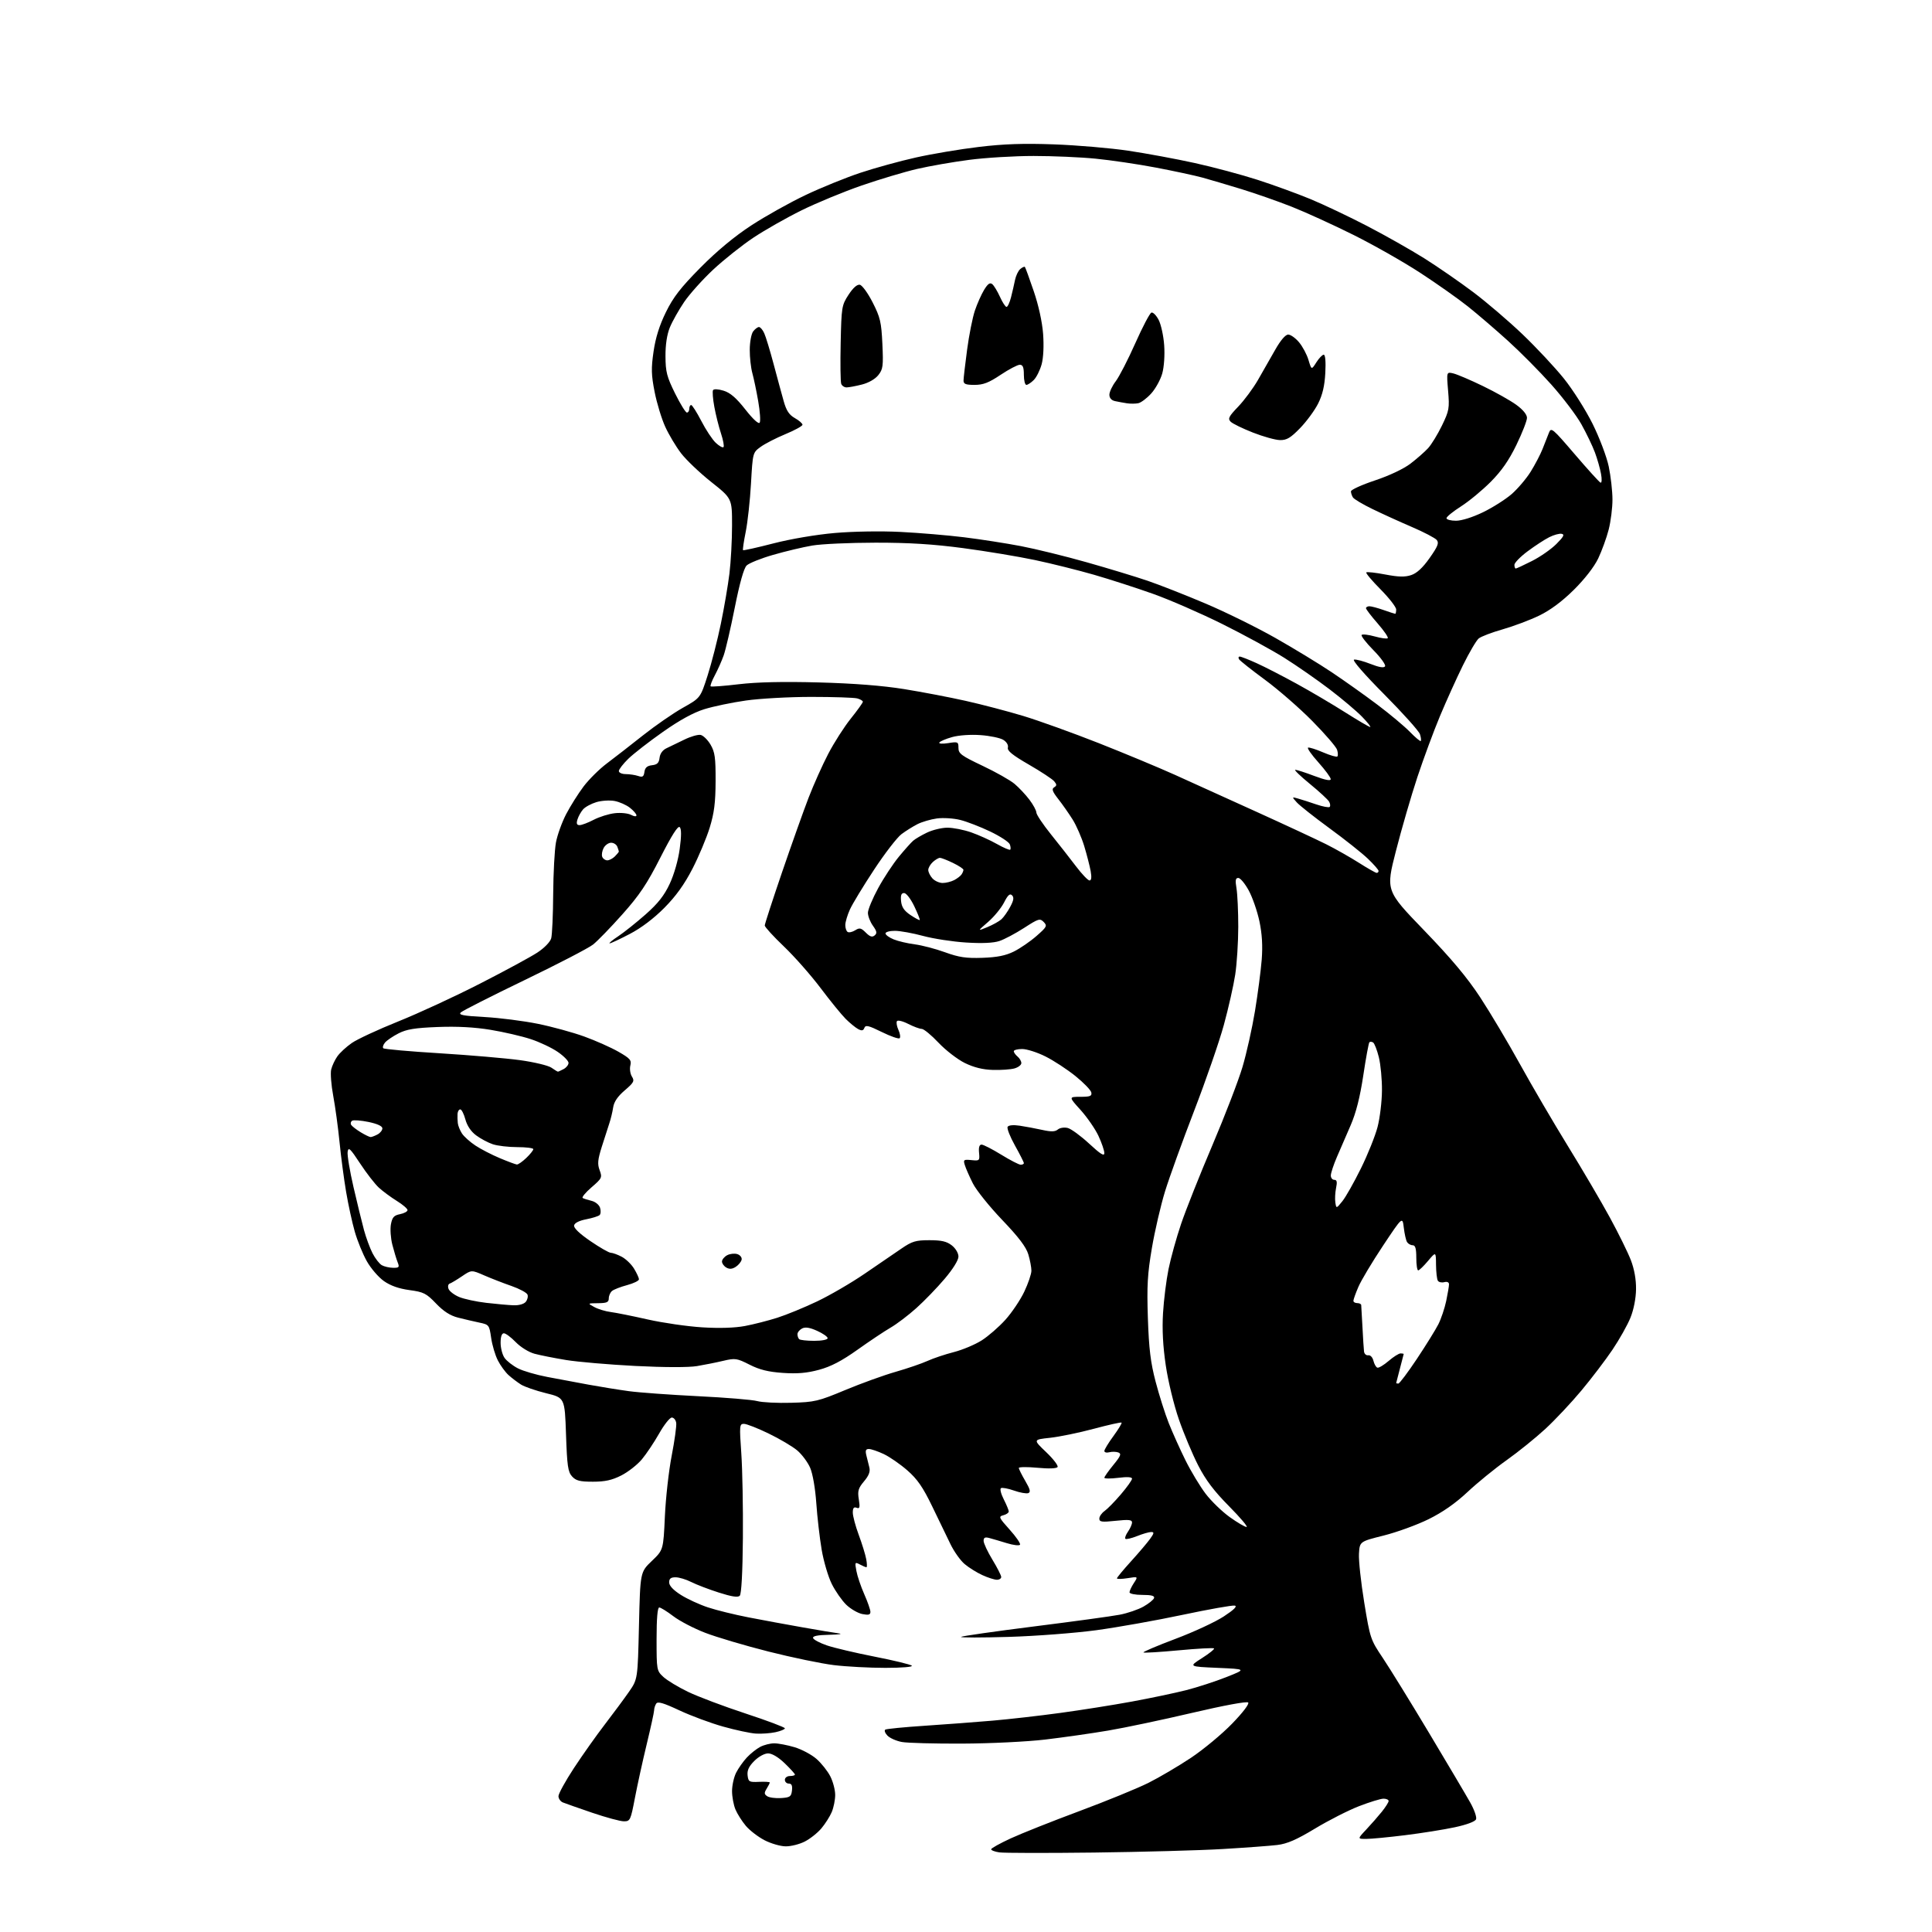 <?xml version="1.0" encoding="UTF-8" standalone="no"?>
<svg 
  version="1.1" 
  xmlns="http://www.w3.org/2000/svg" 
  xmlns:xlink="http://www.w3.org/1999/xlink" 
  xmlns:svg="http://www.w3.org/2000/svg"
  xmlns:rdf="http://www.w3.org/1999/02/22-rdf-syntax-ns#"
  xmlns:cc="http://creativecommons.org/ns#"
  xmlns:dc="http://purl.org/dc/elements/1.1/"
  viewBox="0 0 768 768"
  width="768"
  height="768"
>
<style>svg {background-color: white; }</style>"
<path stroke="none" fill="black" fill-rule="evenodd" d="M435.00,736.42C416.02,736.65 399.04,736.62 397.25,736.35C395.46,736.09 394.00,735.54 394.00,735.12C394.00,734.71 397.49,732.77 401.75,730.80C406.01,728.84 418.27,723.96 429.00,719.97C439.73,715.98 452.09,710.92 456.47,708.74C460.85,706.55 468.50,702.04 473.47,698.73C478.44,695.41 485.78,689.31 489.78,685.18C494.07,680.76 496.70,677.30 496.17,676.77C495.64,676.24 486.48,677.94 473.89,680.89C462.12,683.65 447.10,686.82 440.50,687.93C433.90,689.05 422.65,690.65 415.50,691.50C408.29,692.35 393.59,693.07 382.50,693.11C371.50,693.16 360.70,692.87 358.50,692.47C356.30,692.06 353.72,690.92 352.76,689.92C351.80,688.92 351.43,687.85 351.92,687.55C352.42,687.24 359.50,686.55 367.66,686.01C375.82,685.47 387.90,684.56 394.50,683.99C401.10,683.42 413.25,682.04 421.50,680.91C429.75,679.79 442.57,677.76 450.00,676.39C457.43,675.02 467.10,672.99 471.50,671.87C475.90,670.75 483.10,668.41 487.50,666.67C495.50,663.50 495.50,663.50 484.00,663.00C472.50,662.50 472.50,662.50 477.80,659.13C480.72,657.28 482.87,655.54 482.60,655.27C482.32,654.99 475.99,655.33 468.53,656.03C461.07,656.73 454.77,657.11 454.54,656.87C454.30,656.63 460.03,654.20 467.27,651.47C474.51,648.75 483.15,644.74 486.47,642.56C490.54,639.89 491.96,638.49 490.83,638.25C489.91,638.05 480.61,639.70 470.16,641.91C459.71,644.13 444.26,646.88 435.83,648.03C427.40,649.17 411.73,650.37 401.00,650.69C390.27,651.01 381.74,651.01 382.02,650.69C382.31,650.38 395.36,648.51 411.02,646.54C426.69,644.57 442.03,642.47 445.12,641.87C448.21,641.28 452.45,639.83 454.54,638.65C456.63,637.47 458.53,635.94 458.76,635.25C459.05,634.36 457.70,634.00 454.08,634.00C451.25,634.00 449.00,633.54 449.00,632.96C449.00,632.40 449.77,630.75 450.72,629.30C452.44,626.67 452.44,626.67 448.22,627.35C445.90,627.72 444.00,627.75 444.00,627.42C444.00,627.09 446.52,624.04 449.59,620.66C452.67,617.27 456.07,613.26 457.16,611.75C458.81,609.45 458.88,609.00 457.59,609.00C456.74,609.00 454.21,609.73 451.98,610.63C449.74,611.52 447.66,612.00 447.36,611.69C447.05,611.38 447.52,610.10 448.40,608.84C449.28,607.58 450.00,605.94 450.00,605.20C450.00,604.12 448.65,603.99 443.50,604.54C437.98,605.13 437.00,605.00 437.00,603.67C437.00,602.82 437.93,601.46 439.07,600.66C440.21,599.86 443.14,596.88 445.57,594.02C448.01,591.17 450.00,588.37 450.00,587.80C450.00,587.13 448.06,587.01 444.50,587.46C441.48,587.83 439.00,587.82 439.00,587.42C439.00,587.03 440.61,584.75 442.57,582.35C445.51,578.76 445.86,577.88 444.56,577.38C443.68,577.05 442.08,577.01 440.99,577.29C439.89,577.58 439.00,577.35 439.00,576.79C439.00,576.23 440.63,573.55 442.62,570.84C444.61,568.12 446.06,565.73 445.84,565.51C445.62,565.29 440.65,566.40 434.79,567.97C428.93,569.54 421.10,571.15 417.39,571.55C410.65,572.27 410.65,572.27 415.84,577.22C418.69,579.93 420.74,582.61 420.40,583.16C420.02,583.77 416.99,583.89 412.39,583.46C408.33,583.08 405.00,583.12 405.00,583.54C405.00,583.97 406.15,586.28 407.55,588.67C409.51,592.02 409.79,593.14 408.75,593.54C408.02,593.82 405.47,593.37 403.10,592.53C400.73,591.70 398.39,591.26 397.90,591.56C397.41,591.86 397.91,593.87 399.01,596.01C400.10,598.16 401.00,600.34 401.00,600.84C401.00,601.35 400.04,602.02 398.86,602.33C396.86,602.85 397.03,603.24 401.35,608.05C403.90,610.88 405.76,613.58 405.47,614.05C405.18,614.51 402.82,614.23 400.23,613.43C397.63,612.63 394.49,611.71 393.25,611.38C391.55,610.93 391.00,611.21 391.00,612.51C391.00,613.46 392.57,616.83 394.50,620.00C396.43,623.17 398.00,626.27 398.00,626.88C398.00,627.50 397.21,627.99 396.25,627.98C395.29,627.97 392.70,627.14 390.50,626.13C388.30,625.13 385.13,623.15 383.46,621.74C381.78,620.33 379.25,616.77 377.83,613.83C376.41,610.90 373.13,604.11 370.53,598.74C366.86,591.16 364.66,587.98 360.67,584.49C357.85,582.02 353.62,579.10 351.28,578.00C348.94,576.90 346.29,576.00 345.39,576.00C344.16,576.00 343.92,576.60 344.38,578.50C344.72,579.88 345.26,582.05 345.58,583.32C346.00,584.97 345.38,586.59 343.46,588.86C341.17,591.59 340.85,592.68 341.39,596.01C341.91,599.26 341.75,599.84 340.51,599.36C339.41,598.94 339.00,599.47 339.00,601.27C339.00,602.64 340.06,606.63 341.36,610.13C342.66,613.63 344.00,617.96 344.33,619.75C344.67,621.54 344.71,623.00 344.41,623.00C344.11,623.00 342.94,622.50 341.80,621.89C339.84,620.85 339.77,620.98 340.44,624.52C340.82,626.58 342.23,630.73 343.57,633.75C344.91,636.78 346.00,639.92 346.00,640.75C346.00,641.91 345.26,642.10 342.78,641.61C341.01,641.25 338.14,639.59 336.40,637.91C334.67,636.23 332.08,632.52 330.66,629.68C329.23,626.83 327.41,620.67 326.62,616.00C325.83,611.33 324.87,603.00 324.49,597.50C324.08,591.67 323.07,585.82 322.05,583.47C321.09,581.25 318.77,578.14 316.90,576.56C315.03,574.99 309.92,571.96 305.55,569.85C301.18,567.73 296.76,566.00 295.73,566.00C293.96,566.00 293.90,566.64 294.68,577.75C295.13,584.21 295.41,599.35 295.31,611.39C295.19,625.17 294.73,633.67 294.06,634.34C293.32,635.08 290.84,634.70 285.75,633.07C281.76,631.80 276.83,629.91 274.79,628.88C272.75,627.84 269.94,627.00 268.54,627.00C266.66,627.00 266.00,627.52 266.00,629.02C266.00,630.34 267.62,632.07 270.64,633.99C273.19,635.61 278.03,637.84 281.39,638.95C284.75,640.07 292.00,641.85 297.50,642.92C303.00,643.99 312.68,645.78 319.00,646.89C325.32,648.01 331.85,649.10 333.50,649.31C335.15,649.53 333.43,649.77 329.67,649.85C324.93,649.95 322.95,650.36 323.22,651.17C323.44,651.82 325.93,653.13 328.75,654.09C331.57,655.05 340.10,657.06 347.69,658.55C355.29,660.04 361.93,661.65 362.45,662.13C362.99,662.63 358.49,663.00 351.95,663.00C345.65,663.00 336.45,662.51 331.50,661.91C326.55,661.31 314.85,658.89 305.50,656.52C296.15,654.16 284.83,650.80 280.35,649.07C275.86,647.35 270.15,644.37 267.66,642.47C265.16,640.56 262.64,639.00 262.06,639.00C261.37,639.00 261.00,643.38 261.00,651.55C261.00,663.92 261.04,664.13 263.72,666.62C265.21,668.00 269.65,670.68 273.57,672.56C277.49,674.45 287.74,678.31 296.35,681.14C304.96,683.97 312.00,686.62 312.00,687.03C312.00,687.44 310.31,688.14 308.25,688.58C306.19,689.02 302.70,689.27 300.50,689.13C298.30,689.00 292.45,687.75 287.50,686.36C282.55,684.98 274.71,682.07 270.07,679.90C263.65,676.90 261.45,676.26 260.84,677.23C260.39,677.93 260.02,679.12 260.02,679.88C260.01,680.63 258.68,686.71 257.07,693.38C255.46,700.04 253.35,709.66 252.38,714.75C250.69,723.60 250.50,724.00 248.00,724.00C246.57,724.00 240.92,722.47 235.45,720.61C229.98,718.74 224.71,716.89 223.75,716.50C222.79,716.11 222.00,714.98 222.00,714.00C222.00,713.02 224.76,708.01 228.13,702.86C231.51,697.71 237.04,689.90 240.42,685.50C243.80,681.10 248.13,675.25 250.04,672.50C253.50,667.50 253.50,667.50 254.00,646.21C254.50,624.93 254.50,624.93 259.09,620.53C263.69,616.13 263.69,616.13 264.30,602.81C264.63,595.49 265.85,584.62 267.01,578.65C268.17,572.68 268.97,566.83 268.81,565.65C268.64,564.47 267.85,563.50 267.05,563.50C266.25,563.50 263.98,566.37 262.00,569.88C260.01,573.38 256.92,578.00 255.12,580.15C253.32,582.29 249.65,585.16 246.96,586.52C243.27,588.39 240.50,589.00 235.69,589.00C230.48,589.00 228.96,588.61 227.40,586.90C225.77,585.10 225.43,582.72 225.00,570.22C224.50,555.64 224.50,555.64 217.07,553.82C212.98,552.81 208.48,551.26 207.07,550.36C205.66,549.47 203.44,547.78 202.15,546.62C200.86,545.45 198.95,542.83 197.90,540.78C196.85,538.74 195.65,534.70 195.24,531.82C194.50,526.69 194.39,526.55 190.49,525.74C188.30,525.28 184.50,524.39 182.06,523.77C178.96,522.98 176.31,521.28 173.32,518.15C169.46,514.12 168.40,513.59 162.76,512.83C158.54,512.26 155.23,511.09 152.60,509.24C150.46,507.73 147.40,504.18 145.81,501.34C144.22,498.51 142.06,493.22 141.03,489.60C139.99,485.98 138.44,478.85 137.58,473.76C136.72,468.67 135.54,459.77 134.97,454.00C134.40,448.23 133.27,439.97 132.47,435.66C131.66,431.35 131.30,426.62 131.65,425.16C132.00,423.70 133.10,421.34 134.09,419.93C135.08,418.51 137.67,416.12 139.85,414.61C142.02,413.10 150.32,409.25 158.28,406.05C166.24,402.86 180.87,396.10 190.79,391.02C200.71,385.95 210.98,380.39 213.62,378.65C216.39,376.83 218.71,374.44 219.11,373.00C219.49,371.62 219.85,363.70 219.90,355.39C219.96,347.07 220.45,337.85 221.00,334.89C221.55,331.92 223.38,326.86 225.05,323.64C226.73,320.42 229.85,315.47 231.98,312.64C234.12,309.81 238.26,305.71 241.19,303.51C244.11,301.32 250.55,296.32 255.50,292.39C260.45,288.47 267.63,283.50 271.46,281.35C278.42,277.45 278.42,277.45 281.30,268.47C282.88,263.54 285.24,254.32 286.54,248.00C287.85,241.68 289.39,232.69 289.96,228.03C290.53,223.37 291.00,214.74 291.00,208.85C291.00,198.15 291.00,198.15 282.71,191.58C278.15,187.96 272.76,182.83 270.73,180.17C268.70,177.52 265.87,172.78 264.44,169.64C263.00,166.50 261.11,160.29 260.23,155.83C258.89,149.05 258.82,146.43 259.80,139.73C260.59,134.26 262.15,129.30 264.70,124.11C267.64,118.11 270.56,114.35 278.46,106.36C285.09,99.67 291.98,93.96 298.72,89.56C304.34,85.89 314.02,80.48 320.22,77.54C326.42,74.59 336.23,70.61 342.00,68.69C347.77,66.77 357.71,64.03 364.08,62.61C370.45,61.18 381.70,59.29 389.08,58.41C398.96,57.22 406.85,56.95 419.00,57.39C428.07,57.72 441.35,58.85 448.50,59.91C455.65,60.98 467.57,63.18 475.00,64.82C482.43,66.46 493.68,69.48 500.00,71.52C506.32,73.56 515.77,77.01 521.00,79.17C526.23,81.34 536.35,86.15 543.50,89.86C550.65,93.57 560.87,99.36 566.21,102.71C571.55,106.07 580.30,112.12 585.67,116.16C591.04,120.20 599.88,127.77 605.33,132.99C610.78,138.21 618.14,146.08 621.68,150.49C625.22,154.89 630.36,163.00 633.09,168.50C635.86,174.09 638.69,181.58 639.51,185.50C640.31,189.35 640.97,195.22 640.98,198.54C640.99,201.86 640.31,207.26 639.47,210.54C638.63,213.82 636.75,218.97 635.31,222.00C633.69,225.37 629.92,230.21 625.59,234.50C620.89,239.14 616.25,242.58 611.83,244.72C608.17,246.49 601.64,248.94 597.34,250.17C593.03,251.39 588.74,253.03 587.80,253.81C586.87,254.58 584.04,259.39 581.53,264.49C579.02,269.59 574.92,278.65 572.42,284.63C569.92,290.61 565.87,301.56 563.41,308.97C560.96,316.39 557.13,329.56 554.91,338.25C550.86,354.04 550.86,354.04 566.04,369.77C576.96,381.09 583.24,388.58 588.43,396.50C592.40,402.55 599.53,414.54 604.28,423.14C609.03,431.74 617.59,446.36 623.30,455.64C629.01,464.91 636.50,477.65 639.93,483.95C643.37,490.25 647.13,497.90 648.30,500.95C649.67,504.53 650.40,508.63 650.35,512.50C650.30,516.15 649.43,520.58 648.13,523.81C646.95,526.73 643.73,532.46 640.97,536.55C638.21,540.64 632.67,547.93 628.65,552.74C624.64,557.56 618.19,564.42 614.32,568.00C610.44,571.58 603.50,577.18 598.89,580.45C594.27,583.73 587.28,589.42 583.35,593.11C578.55,597.60 573.46,601.16 567.85,603.92C563.26,606.18 555.23,609.10 550.00,610.41C540.50,612.79 540.50,612.79 540.21,617.64C540.05,620.31 541.00,629.06 542.31,637.07C544.64,651.31 544.81,651.81 549.69,659.07C552.43,663.16 560.74,676.62 568.15,689.00C575.56,701.38 582.91,713.79 584.48,716.60C586.05,719.40 587.08,722.36 586.76,723.18C586.41,724.09 583.15,725.32 578.34,726.36C574.03,727.29 565.12,728.71 558.54,729.52C551.96,730.34 545.01,731.00 543.09,731.00C539.59,731.00 539.59,731.00 543.12,727.25C545.06,725.19 547.85,722.00 549.32,720.17C550.79,718.34 552.00,716.43 552.00,715.92C552.00,715.42 551.09,715.00 549.97,715.00C548.85,715.00 544.46,716.35 540.22,717.99C535.97,719.64 528.11,723.64 522.75,726.88C515.41,731.31 511.70,732.93 507.75,733.41C504.86,733.76 495.07,734.48 486.00,735.02C476.93,735.56 453.98,736.18 435.00,736.42zM312.29,733.95C310.21,733.93 306.42,732.82 303.88,731.50C301.33,730.17 298.00,727.61 296.48,725.80C294.95,723.98 293.09,721.05 292.35,719.28C291.61,717.51 291.00,714.23 291.00,711.98C291.00,709.74 291.73,706.46 292.61,704.70C293.50,702.94 295.41,700.22 296.86,698.66C298.31,697.10 300.72,695.19 302.20,694.41C303.69,693.63 306.19,693.00 307.77,693.00C309.35,693.00 312.98,693.69 315.83,694.54C318.69,695.39 322.62,697.49 324.57,699.20C326.52,700.91 328.99,704.02 330.06,706.12C331.13,708.21 332.00,711.53 332.00,713.49C332.00,715.46 331.39,718.51 330.65,720.28C329.91,722.05 328.05,724.98 326.53,726.79C325.00,728.61 322.02,730.97 319.91,732.04C317.81,733.12 314.37,733.98 312.29,733.95zM310.50,714.76C314.04,714.53 314.54,714.19 314.82,711.75C315.04,709.79 314.69,709.00 313.57,709.00C312.70,709.00 312.00,708.33 312.00,707.50C312.00,706.67 312.89,706.00 314.00,706.00C315.10,706.00 316.00,705.74 316.00,705.42C316.00,705.10 314.16,703.08 311.92,700.92C309.40,698.50 306.88,697.00 305.34,697.00C303.90,697.00 301.58,698.27 299.86,699.99C297.69,702.15 296.95,703.75 297.18,705.74C297.48,708.31 297.80,708.49 301.75,708.31C304.09,708.21 306.00,708.33 306.00,708.57C306.00,708.82 305.44,709.93 304.75,711.04C303.72,712.71 303.76,713.23 305.00,714.04C305.82,714.58 308.30,714.90 310.50,714.76zM495.53,607.00C496.20,607.00 493.06,603.29 488.57,598.75C482.59,592.72 479.28,588.34 476.29,582.50C474.03,578.10 470.58,569.89 468.63,564.25C466.64,558.53 464.34,549.05 463.41,542.75C462.28,535.13 461.93,528.43 462.32,521.98C462.63,516.74 463.62,508.87 464.51,504.48C465.40,500.09 467.65,492.00 469.51,486.50C471.37,481.00 476.96,466.94 481.94,455.25C486.91,443.57 492.30,429.57 493.91,424.14C495.52,418.71 497.76,408.69 498.88,401.88C500.00,395.07 501.20,385.90 501.55,381.50C501.98,375.95 501.70,371.27 500.64,366.22C499.79,362.22 497.88,356.71 496.39,353.97C494.90,351.24 493.04,349.00 492.25,349.00C491.13,349.00 490.98,349.89 491.53,353.16C491.91,355.45 492.23,362.31 492.23,368.41C492.22,374.51 491.68,383.07 491.02,387.43C490.35,391.79 488.31,400.82 486.48,407.50C484.65,414.18 479.34,429.51 474.69,441.57C470.04,453.63 464.83,468.04 463.12,473.59C461.41,479.15 459.06,489.27 457.90,496.09C456.14,506.41 455.87,511.11 456.30,524.00C456.71,536.17 457.37,541.59 459.37,549.22C460.77,554.57 463.12,561.99 464.60,565.72C466.08,569.45 469.07,576.10 471.25,580.50C473.43,584.90 477.05,590.89 479.28,593.82C481.52,596.75 485.82,600.91 488.84,603.07C491.86,605.23 494.87,607.00 495.53,607.00zM314.50,557.63C323.87,557.37 325.23,557.05 336.00,552.56C342.32,549.92 351.32,546.67 356.00,545.33C360.68,543.99 366.38,542.04 368.69,540.99C370.99,539.94 375.71,538.36 379.19,537.47C382.66,536.58 387.64,534.48 390.25,532.82C392.87,531.15 397.10,527.47 399.65,524.64C402.20,521.81 405.58,516.80 407.15,513.50C408.72,510.20 410.00,506.43 410.00,505.12C410.00,503.80 409.45,500.88 408.77,498.62C407.89,495.68 404.91,491.76 398.37,484.92C393.33,479.65 388.09,473.12 386.73,470.42C385.37,467.71 383.93,464.45 383.54,463.16C382.86,461.00 383.06,460.85 386.16,461.16C389.38,461.49 389.49,461.39 389.19,458.25C388.98,456.07 389.31,455.00 390.19,455.00C390.91,455.00 394.43,456.80 398.00,459.00C401.57,461.20 405.06,463.00 405.75,463.00C406.44,463.00 407.00,462.71 407.00,462.35C407.00,461.99 405.40,458.83 403.45,455.34C401.49,451.84 400.19,448.50 400.55,447.92C400.95,447.28 402.84,447.10 405.35,447.48C407.63,447.82 411.65,448.57 414.27,449.15C417.87,449.95 419.40,449.91 420.51,448.99C421.33,448.31 423.06,448.05 424.44,448.39C425.79,448.73 429.62,451.53 432.95,454.61C437.49,458.82 439.00,459.75 438.99,458.36C438.98,457.34 437.93,454.25 436.64,451.50C435.35,448.75 432.16,444.14 429.56,441.25C424.81,436.00 424.81,436.00 429.48,436.00C433.35,436.00 434.09,435.71 433.82,434.29C433.64,433.35 430.79,430.40 427.49,427.74C424.20,425.09 418.84,421.58 415.59,419.96C412.34,418.33 408.18,417.00 406.34,417.00C404.50,417.00 403.00,417.39 403.00,417.88C403.00,418.36 403.68,419.32 404.50,420.00C405.32,420.68 406.00,421.86 406.00,422.60C406.00,423.35 404.76,424.30 403.25,424.72C401.74,425.14 397.87,425.41 394.66,425.31C390.68,425.20 387.14,424.32 383.55,422.57C380.65,421.15 375.94,417.52 373.08,414.50C370.23,411.47 367.22,409.00 366.40,409.00C365.59,409.00 363.16,408.10 361.01,407.01C358.87,405.91 356.85,405.43 356.54,405.93C356.23,406.44 356.50,408.01 357.15,409.43C357.80,410.85 358.01,412.32 357.63,412.70C357.25,413.09 354.06,411.98 350.55,410.25C345.28,407.65 344.07,407.36 343.60,408.60C343.17,409.73 342.57,409.84 341.10,409.06C340.05,408.49 337.81,406.66 336.14,404.99C334.47,403.31 329.98,397.80 326.16,392.72C322.34,387.65 315.80,380.23 311.61,376.23C307.42,372.23 304.00,368.48 304.00,367.90C304.00,367.32 307.11,357.77 310.90,346.67C314.70,335.58 319.43,322.28 321.42,317.12C323.41,311.96 326.92,304.11 329.24,299.66C331.55,295.22 335.59,288.91 338.22,285.63C340.85,282.35 343.00,279.35 343.00,278.95C343.00,278.56 341.99,277.96 340.75,277.63C339.51,277.30 331.30,277.03 322.50,277.03C313.70,277.03 302.00,277.68 296.50,278.47C291.00,279.25 283.57,280.80 279.99,281.91C275.64,283.26 270.15,286.27 263.49,290.96C257.99,294.82 251.81,299.63 249.75,301.64C247.69,303.65 246.00,305.84 246.00,306.50C246.00,307.17 247.24,307.72 248.75,307.72C250.26,307.73 252.48,308.06 253.67,308.46C255.44,309.06 255.90,308.76 256.17,306.85C256.41,305.15 257.24,304.41 259.19,304.19C261.26,303.95 261.95,303.27 262.19,301.22C262.39,299.54 263.42,298.14 265.00,297.41C266.38,296.77 269.54,295.25 272.04,294.01C274.54,292.78 277.44,291.94 278.49,292.14C279.53,292.34 281.32,294.08 282.45,296.00C284.19,298.97 284.49,301.16 284.46,310.50C284.43,319.06 283.91,323.16 282.12,329.00C280.85,333.12 277.76,340.49 275.25,345.36C272.05,351.56 268.70,356.23 264.09,360.88C259.93,365.08 254.87,368.91 250.35,371.26C246.42,373.32 242.82,375.00 242.35,375.00C241.88,374.99 243.42,373.72 245.76,372.17C248.10,370.61 253.00,366.70 256.65,363.48C261.57,359.13 264.04,356.00 266.23,351.31C267.97,347.59 269.60,341.89 270.20,337.41C270.89,332.27 270.89,329.49 270.20,328.80C269.51,328.11 267.04,332.00 262.53,340.86C257.19,351.38 254.22,355.81 247.42,363.44C242.77,368.67 237.51,374.09 235.73,375.49C233.95,376.89 221.70,383.25 208.50,389.62C195.30,395.99 183.91,401.76 183.19,402.45C182.14,403.45 184.01,403.81 192.69,404.29C198.63,404.62 208.13,405.83 213.80,406.98C219.46,408.13 227.78,410.41 232.30,412.05C236.81,413.69 242.90,416.40 245.84,418.08C250.50,420.75 251.10,421.45 250.57,423.56C250.24,424.89 250.52,426.87 251.20,427.95C252.30,429.71 251.97,430.33 248.33,433.45C245.51,435.86 244.07,437.99 243.74,440.23C243.47,442.03 242.79,444.85 242.23,446.50C241.67,448.15 240.32,452.35 239.23,455.83C237.60,461.01 237.44,462.72 238.37,465.19C239.44,468.07 239.29,468.41 235.14,471.98C232.74,474.05 231.17,475.97 231.64,476.23C232.11,476.50 233.71,477.01 235.18,477.36C236.67,477.72 238.16,478.94 238.53,480.10C238.90,481.26 238.82,482.57 238.35,483.01C237.88,483.46 235.48,484.21 233.01,484.69C230.19,485.24 228.40,486.15 228.21,487.14C228.02,488.15 230.38,490.41 234.70,493.36C238.44,495.92 242.08,498.00 242.80,498.00C243.51,498.00 245.45,498.70 247.09,499.55C248.74,500.40 250.97,502.54 252.04,504.30C253.11,506.06 253.99,507.97 254.00,508.54C254.00,509.12 251.88,510.15 249.29,510.85C246.70,511.54 244.00,512.59 243.29,513.18C242.58,513.76 242.00,515.09 242.00,516.12C242.00,517.66 241.23,518.01 237.75,518.04C233.50,518.08 233.50,518.08 236.26,519.58C237.77,520.40 240.70,521.29 242.76,521.55C244.82,521.81 251.45,523.14 257.50,524.51C263.55,525.87 273.30,527.28 279.16,527.64C286.02,528.06 292.08,527.87 296.16,527.10C299.65,526.44 305.43,524.96 309.00,523.82C312.57,522.69 319.66,519.78 324.75,517.36C329.84,514.94 338.39,509.97 343.75,506.30C349.11,502.64 355.68,498.14 358.35,496.32C362.57,493.43 364.01,493.00 369.47,493.00C374.29,493.00 376.34,493.48 378.37,495.07C379.89,496.27 381.00,498.15 381.00,499.52C381.00,500.94 378.80,504.48 375.52,508.34C372.51,511.90 367.45,517.13 364.27,519.98C361.10,522.83 356.48,526.34 354.00,527.77C351.52,529.21 345.60,533.17 340.84,536.56C334.61,540.99 330.32,543.23 325.60,544.51C320.77,545.82 316.96,546.15 311.19,545.75C305.40,545.35 301.95,544.50 297.97,542.48C292.91,539.92 292.27,539.83 287.54,540.94C284.77,541.60 280.05,542.54 277.07,543.04C273.75,543.60 264.19,543.58 252.57,542.99C242.08,542.45 229.68,541.39 225.00,540.62C220.32,539.85 214.68,538.73 212.46,538.13C210.18,537.51 206.95,535.51 205.02,533.52C203.14,531.58 201.02,530.00 200.30,530.00C199.46,530.00 199.00,531.34 199.00,533.78C199.00,535.86 199.70,538.56 200.57,539.79C201.43,541.02 203.83,542.89 205.90,543.95C207.97,545.01 213.23,546.54 217.58,547.36C221.94,548.18 229.32,549.56 234.00,550.43C238.68,551.29 245.88,552.45 250.00,553.01C254.12,553.57 266.50,554.46 277.50,555.01C288.50,555.55 299.07,556.42 301.00,556.95C302.93,557.48 309.00,557.79 314.50,557.63zM555.85,550.00C556.31,550.00 559.64,545.57 563.24,540.17C566.84,534.76 570.68,528.57 571.77,526.42C572.86,524.26 574.26,520.12 574.88,517.20C575.49,514.29 576.00,511.29 576.00,510.54C576.00,509.71 575.28,509.38 574.11,509.68C573.07,509.95 571.92,509.69 571.56,509.09C571.19,508.49 570.87,505.64 570.84,502.75C570.80,497.50 570.80,497.50 567.65,501.25C565.92,503.31 564.16,505.00 563.75,505.00C563.34,505.00 563.00,502.75 563.00,500.00C563.00,496.31 562.62,495.00 561.56,495.00C560.77,495.00 559.77,494.44 559.33,493.75C558.90,493.06 558.32,490.49 558.03,488.03C557.50,483.57 557.50,483.57 549.74,495.23C545.47,501.65 541.08,508.99 539.99,511.53C538.89,514.08 538.00,516.58 538.00,517.08C538.00,517.59 538.67,518.00 539.50,518.00C540.33,518.00 541.04,518.34 541.10,518.75C541.15,519.16 541.37,523.10 541.60,527.50C541.82,531.90 542.10,536.29 542.22,537.24C542.33,538.20 543.09,538.88 543.90,538.74C544.74,538.61 545.62,539.54 545.96,540.93C546.29,542.26 546.99,543.50 547.53,543.67C548.06,543.85 550.08,542.65 552.00,541.00C553.92,539.35 556.06,538.00 556.75,538.00C557.44,538.00 557.99,538.11 557.99,538.25C557.98,538.39 557.31,540.98 556.50,544.00C555.69,547.02 555.02,549.61 555.01,549.75C555.01,549.89 555.38,550.00 555.85,550.00zM323.67,533.00C326.72,533.00 329.00,532.55 329.00,531.95C329.00,531.37 327.11,530.06 324.80,529.02C321.81,527.68 320.09,527.42 318.80,528.11C317.81,528.64 317.00,529.65 317.00,530.37C317.00,531.08 317.30,531.97 317.67,532.33C318.03,532.70 320.73,533.00 323.67,533.00zM204.13,518.87C206.26,518.95 208.26,518.39 208.99,517.51C209.67,516.69 209.98,515.40 209.69,514.63C209.39,513.86 206.53,512.32 203.33,511.20C200.12,510.09 195.23,508.18 192.46,506.98C187.42,504.78 187.42,504.78 183.67,507.32C181.62,508.71 179.42,510.03 178.79,510.24C178.14,510.45 177.93,511.38 178.31,512.36C178.67,513.31 180.57,514.76 182.53,515.58C184.48,516.39 189.33,517.44 193.29,517.90C197.26,518.36 202.13,518.80 204.13,518.87zM292.50,503.57C291.10,504.49 289.97,504.59 288.75,503.89C287.79,503.35 287.00,502.26 287.00,501.49C287.00,500.71 287.92,499.58 289.04,498.98C290.16,498.38 291.98,498.18 293.09,498.53C294.21,498.88 294.98,499.87 294.81,500.72C294.64,501.57 293.60,502.85 292.50,503.57zM156.23,503.97C158.66,504.00 158.86,503.76 158.06,501.75C157.57,500.51 156.63,497.38 155.96,494.79C155.30,492.20 155.05,488.54 155.40,486.66C155.93,483.88 156.60,483.13 159.02,482.65C160.66,482.32 162.00,481.59 162.00,481.04C162.00,480.48 160.09,478.84 157.75,477.39C155.41,475.94 152.21,473.58 150.62,472.13C149.04,470.68 145.68,466.35 143.15,462.50C139.19,456.48 138.50,455.83 138.19,457.88C137.99,459.19 139.04,465.49 140.52,471.88C141.99,478.27 143.88,485.96 144.69,488.97C145.51,491.98 147.04,496.12 148.08,498.17C149.13,500.22 150.78,502.35 151.74,502.92C152.71,503.48 154.73,503.95 156.23,503.97zM533.62,477.49C534.95,475.85 538.25,470.00 540.97,464.50C543.69,459.00 546.67,451.57 547.60,448.00C548.53,444.43 549.32,437.90 549.35,433.50C549.39,429.10 548.83,423.14 548.11,420.25C547.39,417.36 546.36,414.73 545.83,414.40C545.30,414.07 544.63,414.03 544.35,414.32C544.07,414.60 542.97,420.53 541.93,427.49C540.61,436.22 539.05,442.36 536.90,447.32C535.18,451.27 532.71,456.98 531.41,460.00C530.11,463.02 529.04,466.29 529.02,467.25C529.01,468.21 529.63,469.00 530.39,469.00C531.44,469.00 531.62,469.81 531.11,472.25C530.74,474.04 530.61,476.62 530.82,477.99C531.20,480.48 531.20,480.48 533.62,477.49zM205.45,462.91C205.97,462.96 207.65,461.79 209.20,460.31C210.74,458.84 212.00,457.26 212.00,456.81C212.00,456.37 209.14,456.00 205.65,456.00C202.16,456.00 197.77,455.49 195.90,454.86C194.03,454.24 191.05,452.65 189.28,451.33C187.22,449.81 185.68,447.51 184.99,444.97C184.40,442.79 183.49,441.00 182.96,441.00C182.43,441.00 181.95,441.79 181.88,442.75C181.82,443.71 181.86,445.37 181.98,446.43C182.09,447.49 182.84,449.35 183.64,450.58C184.44,451.80 186.85,453.96 189.00,455.38C191.14,456.80 195.50,459.05 198.70,460.39C201.89,461.73 204.93,462.86 205.45,462.91zM147.32,452.00C147.76,452.00 149.00,451.53 150.07,450.96C151.13,450.40 152.00,449.30 152.00,448.54C152.00,447.65 149.99,446.73 146.51,446.00C143.50,445.38 140.56,445.15 140.00,445.50C139.43,445.85 139.25,446.59 139.59,447.15C139.94,447.71 141.63,449.02 143.36,450.08C145.09,451.13 146.87,451.99 147.32,452.00zM221.79,426.00C221.98,426.00 223.00,425.53 224.07,424.96C225.13,424.40 226.00,423.29 226.00,422.51C226.00,421.73 224.07,419.76 221.70,418.14C219.34,416.51 214.50,414.22 210.95,413.06C207.40,411.89 200.22,410.23 195.00,409.37C188.63,408.32 181.71,407.95 174.00,408.25C164.95,408.60 161.63,409.14 158.43,410.78C156.20,411.92 153.77,413.57 153.04,414.45C152.31,415.33 152.01,416.34 152.37,416.70C152.73,417.06 162.81,417.96 174.76,418.69C186.72,419.43 201.10,420.66 206.72,421.43C212.34,422.21 217.95,423.55 219.19,424.42C220.43,425.29 221.60,426.00 221.79,426.00zM390.50,380.75C396.34,380.55 399.71,379.88 403.00,378.26C405.48,377.03 409.52,374.26 412.00,372.09C416.15,368.46 416.37,368.03 414.89,366.51C413.40,364.98 412.83,365.15 407.07,368.88C403.65,371.08 399.23,373.43 397.25,374.08C394.89,374.86 390.35,375.07 384.07,374.67C378.81,374.35 371.12,373.17 367.00,372.06C362.88,370.94 357.81,370.03 355.75,370.02C353.69,370.01 352.00,370.47 352.00,371.05C352.00,371.63 353.46,372.70 355.25,373.42C357.04,374.15 360.81,375.03 363.63,375.39C366.45,375.75 371.85,377.16 375.63,378.53C381.20,380.55 384.01,380.97 390.50,380.75zM347.68,371.85C348.72,370.98 348.59,370.24 346.99,367.98C345.89,366.45 345.01,364.14 345.01,362.85C345.02,361.56 346.86,357.15 349.09,353.05C351.32,348.95 355.03,343.33 357.32,340.55C359.62,337.77 362.17,334.91 363.00,334.20C363.82,333.48 366.30,332.02 368.50,330.97C370.70,329.91 374.34,329.03 376.59,329.02C378.84,329.01 383.12,329.85 386.09,330.89C389.07,331.93 393.66,334.01 396.30,335.51C398.94,337.00 401.32,338.02 401.58,337.76C401.83,337.50 401.76,336.54 401.41,335.63C401.06,334.71 397.56,332.43 393.64,330.55C389.71,328.67 384.34,326.59 381.71,325.94C379.07,325.28 374.90,325.02 372.44,325.35C369.98,325.69 366.51,326.70 364.73,327.60C362.95,328.50 360.08,330.30 358.35,331.59C356.62,332.89 351.71,339.25 347.45,345.72C343.18,352.20 338.87,359.30 337.87,361.50C336.87,363.70 336.03,366.49 336.02,367.69C336.01,368.90 336.43,370.15 336.96,370.47C337.49,370.80 338.83,370.50 339.95,369.80C341.69,368.71 342.29,368.84 344.18,370.73C345.81,372.37 346.71,372.66 347.68,371.85zM392.46,368.56C394.64,367.66 397.17,366.25 398.07,365.44C398.97,364.62 400.55,362.40 401.57,360.49C402.96,357.91 403.15,356.75 402.30,355.90C401.45,355.05 400.64,355.78 399.12,358.77C397.99,360.98 395.14,364.45 392.78,366.49C388.50,370.19 388.50,370.19 392.46,368.56zM365.61,365.72C365.78,365.56 364.79,363.08 363.42,360.21C362.02,357.30 360.25,355.00 359.40,355.00C358.28,355.00 357.96,355.86 358.19,358.22C358.42,360.58 359.41,362.05 361.91,363.73C363.78,364.98 365.45,365.88 365.61,365.72zM374.72,351.00C376.05,351.00 378.11,350.48 379.32,349.85C380.52,349.22 381.83,348.21 382.23,347.60C382.64,347.00 382.98,346.17 382.98,345.77C382.99,345.37 381.12,344.14 378.81,343.02C376.51,341.91 374.18,341.00 373.64,341.00C373.10,341.00 371.83,341.74 370.83,342.65C369.82,343.57 369.00,344.99 369.00,345.83C369.00,346.66 369.74,348.17 370.65,349.17C371.57,350.18 373.39,351.00 374.72,351.00zM433.11,350.00C433.85,350.00 434.00,348.75 433.55,346.25C433.17,344.19 432.02,339.72 430.99,336.31C429.95,332.91 427.89,328.18 426.41,325.81C424.92,323.44 422.36,319.77 420.70,317.66C418.34,314.65 417.98,313.63 419.03,312.98C420.14,312.30 420.14,311.88 419.06,310.57C418.34,309.71 413.81,306.72 408.99,303.94C402.48,300.18 400.33,298.44 400.65,297.19C400.91,296.19 400.16,294.93 398.82,294.10C397.57,293.33 393.51,292.48 389.79,292.22C385.82,291.93 381.15,292.26 378.49,293.00C375.99,293.70 373.70,294.67 373.40,295.16C373.09,295.66 374.63,295.76 376.93,295.40C380.80,294.78 381.00,294.87 381.00,297.31C381.00,299.57 382.14,300.41 390.57,304.41C395.83,306.90 401.56,310.13 403.30,311.60C405.03,313.06 407.69,315.88 409.20,317.88C410.71,319.87 411.96,322.18 411.97,323.00C411.99,323.82 414.59,327.72 417.75,331.64C420.91,335.57 425.41,341.31 427.74,344.39C430.08,347.48 432.49,350.00 433.11,350.00zM547.25,346.99C547.66,347.00 548.00,346.64 548.00,346.21C548.00,345.77 546.09,343.59 543.75,341.35C541.41,339.11 534.55,333.66 528.49,329.24C522.44,324.81 516.59,320.19 515.49,318.96C513.50,316.73 513.50,316.73 516.00,317.44C517.38,317.82 520.63,318.87 523.23,319.76C525.83,320.65 528.23,321.10 528.57,320.76C528.91,320.43 528.80,319.48 528.34,318.67C527.88,317.85 524.43,314.67 520.67,311.59C516.91,308.52 514.31,306.00 514.89,306.00C515.48,306.00 518.89,307.10 522.48,308.46C526.86,310.10 528.99,310.51 528.98,309.71C528.97,309.04 526.74,306.02 524.03,303.00C521.32,299.98 519.50,297.36 519.98,297.19C520.46,297.02 523.15,297.87 525.96,299.08C528.76,300.28 531.31,301.02 531.62,300.71C531.93,300.40 531.88,299.20 531.51,298.04C531.15,296.88 526.72,291.75 521.67,286.63C516.63,281.52 508.16,274.14 502.85,270.23C497.54,266.33 492.90,262.65 492.54,262.07C492.18,261.48 492.30,261.00 492.82,261.00C493.34,261.00 496.40,262.20 499.63,263.67C502.86,265.13 510.00,268.81 515.50,271.83C521.00,274.85 529.65,279.95 534.71,283.16C539.78,286.37 544.26,289.00 544.67,289.00C545.07,289.00 543.63,287.17 541.45,284.92C539.28,282.68 533.45,277.76 528.50,273.99C523.55,270.22 515.45,264.59 510.50,261.48C505.55,258.37 494.49,252.34 485.93,248.08C477.36,243.82 464.98,238.42 458.43,236.09C451.87,233.75 441.29,230.33 434.93,228.49C428.57,226.66 417.97,224.01 411.38,222.62C404.79,221.23 391.99,219.10 382.95,217.90C371.02,216.31 361.42,215.71 348.00,215.72C337.82,215.73 326.51,216.24 322.85,216.87C319.20,217.49 312.22,219.15 307.35,220.56C302.48,221.96 297.73,223.87 296.79,224.80C295.68,225.89 294.01,231.86 292.09,241.50C290.45,249.75 288.46,258.31 287.68,260.52C286.89,262.73 285.31,266.30 284.15,268.46C282.99,270.62 282.25,272.58 282.49,272.83C282.74,273.07 287.79,272.70 293.72,271.99C301.00,271.13 311.31,270.90 325.50,271.28C339.41,271.65 350.84,272.55 359.36,273.92C366.43,275.06 377.46,277.16 383.86,278.60C390.26,280.03 400.58,282.74 406.78,284.61C412.98,286.49 426.48,291.35 436.78,295.41C447.08,299.48 460.68,305.14 467.00,307.99C473.32,310.84 487.95,317.47 499.50,322.72C511.05,327.96 523.49,333.76 527.15,335.59C530.81,337.42 536.66,340.74 540.15,342.95C543.64,345.17 546.84,346.99 547.25,346.99zM241.40,342.00C242.20,342.00 243.56,341.29 244.43,340.43C245.29,339.56 246.00,338.70 246.00,338.51C246.00,338.32 245.73,337.45 245.39,336.58C245.06,335.71 243.95,335.00 242.93,335.00C241.91,335.00 240.57,335.94 239.96,337.08C239.35,338.22 239.09,339.80 239.39,340.58C239.69,341.36 240.59,342.00 241.40,342.00zM230.40,328.00C231.25,328.00 233.78,327.04 236.02,325.87C238.27,324.70 242.04,323.52 244.41,323.26C246.77,322.99 249.67,323.29 250.85,323.92C252.10,324.59 253.00,324.67 253.00,324.11C253.00,323.58 251.83,322.22 250.40,321.10C248.97,319.97 246.22,318.76 244.30,318.40C242.38,318.04 239.12,318.25 237.07,318.86C235.01,319.48 232.63,320.77 231.78,321.74C230.93,322.71 229.93,324.51 229.55,325.75C229.05,327.40 229.27,328.00 230.40,328.00zM564.78,294.56C565.00,294.33 564.86,293.13 564.46,291.88C564.06,290.62 557.68,283.50 550.28,276.05C542.24,267.96 537.41,262.38 538.26,262.21C539.05,262.04 542.00,262.82 544.81,263.93C548.25,265.28 550.14,265.59 550.58,264.87C550.94,264.28 548.85,261.38 545.93,258.43C543.01,255.47 540.92,252.75 541.28,252.39C541.64,252.02 543.99,252.30 546.50,253.00C549.01,253.70 551.32,254.01 551.65,253.69C551.97,253.36 550.16,250.72 547.62,247.81C545.08,244.91 543.00,242.19 543.00,241.77C543.00,241.35 543.62,241.00 544.37,241.00C545.13,241.00 547.66,241.68 550.00,242.50C552.34,243.32 554.42,244.00 554.63,244.00C554.83,244.00 555.00,243.22 555.00,242.28C555.00,241.33 552.21,237.74 548.81,234.30C545.40,230.87 542.84,227.82 543.12,227.54C543.41,227.26 546.79,227.63 550.66,228.37C555.95,229.38 558.49,229.44 560.99,228.60C563.24,227.85 565.58,225.68 568.31,221.80C571.56,217.19 572.10,215.83 571.13,214.65C570.47,213.86 566.00,211.52 561.21,209.47C556.42,207.41 549.37,204.20 545.55,202.34C541.72,200.49 538.24,198.41 537.81,197.73C537.38,197.05 537.02,195.97 537.02,195.33C537.01,194.69 541.30,192.73 546.56,190.98C552.24,189.09 557.96,186.39 560.68,184.31C563.19,182.39 566.34,179.63 567.69,178.16C569.03,176.70 571.51,172.64 573.20,169.16C576.07,163.24 576.23,162.31 575.64,155.30C575.01,147.79 575.01,147.79 577.75,148.45C579.26,148.81 584.55,151.07 589.50,153.47C594.45,155.86 600.41,159.22 602.75,160.92C605.41,162.85 607.00,164.80 607.00,166.10C607.00,167.25 605.11,172.09 602.80,176.85C599.81,183.02 596.86,187.24 592.55,191.57C589.22,194.91 583.91,199.30 580.75,201.31C577.59,203.33 575.00,205.43 575.00,205.99C575.00,206.54 576.70,207.00 578.78,207.00C581.03,207.00 585.37,205.63 589.53,203.62C593.36,201.76 598.47,198.52 600.89,196.42C603.30,194.32 606.70,190.33 608.44,187.55C610.17,184.77 612.31,180.70 613.18,178.50C614.06,176.30 615.19,173.41 615.71,172.07C616.59,169.76 617.08,170.17 625.99,180.57C631.13,186.58 635.74,191.66 636.23,191.86C636.74,192.06 636.83,190.53 636.43,188.36C636.05,186.23 634.95,182.39 633.99,179.81C633.02,177.22 630.61,172.21 628.63,168.66C626.65,165.12 621.26,158.01 616.66,152.86C612.07,147.71 604.30,139.88 599.40,135.45C594.51,131.02 587.35,124.88 583.50,121.81C579.65,118.74 571.10,112.71 564.50,108.41C557.90,104.11 545.98,97.34 538.00,93.37C530.02,89.39 519.00,84.36 513.50,82.19C508.00,80.02 499.00,76.87 493.50,75.18C488.00,73.50 481.02,71.43 478.00,70.60C474.98,69.77 466.65,67.98 459.50,66.62C452.35,65.26 441.58,63.67 435.58,63.08C429.57,62.48 418.45,62.00 410.88,62.00C403.30,62.00 391.79,62.69 385.30,63.54C378.81,64.38 369.45,66.02 364.50,67.17C359.55,68.32 349.65,71.28 342.50,73.75C335.35,76.22 324.62,80.66 318.65,83.60C312.68,86.54 304.07,91.43 299.51,94.46C294.96,97.49 287.77,103.21 283.53,107.16C279.30,111.11 274.09,116.92 271.95,120.07C269.82,123.22 267.26,127.75 266.28,130.15C265.13,132.97 264.51,137.00 264.54,141.63C264.57,147.82 265.08,149.77 268.34,156.38C270.42,160.57 272.53,164.00 273.05,164.00C273.57,164.00 274.00,163.32 274.00,162.50C274.00,161.68 274.34,161.00 274.75,161.00C275.16,161.01 276.98,163.87 278.79,167.36C280.59,170.86 283.18,174.76 284.53,176.03C285.89,177.30 287.26,178.07 287.60,177.74C287.93,177.40 287.49,174.96 286.61,172.31C285.73,169.67 284.54,164.91 283.96,161.74C283.37,158.57 283.14,155.58 283.45,155.08C283.77,154.57 285.56,154.66 287.65,155.31C290.29,156.12 292.69,158.19 296.30,162.79C299.35,166.67 301.57,168.70 301.99,168.01C302.38,167.39 302.11,163.55 301.40,159.49C300.70,155.42 299.64,150.38 299.06,148.29C298.49,146.21 298.02,142.03 298.04,139.00C298.05,135.97 298.66,132.71 299.39,131.75C300.12,130.79 301.16,130.00 301.70,130.00C302.24,130.00 303.18,131.10 303.79,132.45C304.41,133.79 306.08,139.30 307.52,144.70C308.95,150.09 310.76,156.75 311.54,159.50C312.59,163.25 313.70,164.92 315.97,166.20C317.64,167.14 319.00,168.33 319.00,168.84C319.00,169.35 315.96,171.03 312.25,172.56C308.54,174.10 304.09,176.38 302.36,177.64C299.23,179.93 299.23,179.93 298.53,192.22C298.15,198.97 297.20,207.62 296.43,211.43C295.66,215.25 295.18,218.52 295.37,218.70C295.56,218.89 301.01,217.67 307.48,216.00C314.36,214.23 324.50,212.51 331.88,211.87C339.15,211.24 350.23,211.06 358.00,211.45C365.43,211.82 376.81,212.78 383.29,213.58C389.78,214.38 399.91,215.96 405.79,217.08C411.68,218.21 423.48,221.10 432.00,223.52C440.52,225.93 451.43,229.24 456.23,230.88C461.03,232.52 471.41,236.60 479.29,239.95C487.18,243.29 499.63,249.43 506.97,253.59C514.30,257.75 524.40,263.89 529.40,267.24C534.41,270.59 542.55,276.37 547.50,280.10C552.45,283.82 558.27,288.69 560.44,290.92C562.60,293.14 564.55,294.78 564.78,294.56zM602.53,226.00C602.82,226.00 605.73,224.65 608.99,223.00C612.25,221.36 616.61,218.32 618.67,216.26C621.57,213.36 622.05,212.44 620.78,212.20C619.87,212.02 617.64,212.63 615.82,213.56C613.99,214.48 610.14,216.99 607.25,219.15C604.36,221.30 602.00,223.73 602.00,224.53C602.00,225.34 602.24,226.00 602.53,226.00zM508.81,174.94C506.99,174.91 502.15,173.56 498.05,171.95C493.95,170.34 489.97,168.40 489.20,167.63C488.01,166.44 488.44,165.57 492.20,161.65C494.62,159.13 498.15,154.36 500.05,151.06C501.95,147.76 505.04,142.34 506.92,139.03C509.05,135.27 510.99,133.00 512.08,133.00C513.04,133.00 514.98,134.37 516.38,136.05C517.79,137.72 519.49,140.89 520.14,143.09C521.34,147.09 521.34,147.09 523.27,144.04C524.33,142.37 525.65,141.00 526.21,141.00C526.83,141.00 527.07,143.77 526.83,148.25C526.56,153.38 525.72,156.94 523.97,160.43C522.61,163.14 519.39,167.52 516.81,170.18C513.02,174.08 511.50,174.99 508.81,174.94zM452.50,160.28C451.40,160.51 449.38,160.53 448.00,160.32C446.62,160.11 444.49,159.72 443.25,159.45C441.81,159.14 441.00,158.23 441.00,156.91C441.00,155.79 442.14,153.37 443.53,151.55C444.92,149.72 448.42,142.92 451.30,136.44C454.18,129.96 457.06,124.48 457.71,124.26C458.35,124.05 459.65,125.36 460.59,127.18C461.53,129.00 462.52,133.52 462.78,137.23C463.06,141.15 462.74,145.85 462.01,148.46C461.32,150.93 459.35,154.51 457.63,156.41C455.91,158.31 453.60,160.05 452.50,160.28zM336.53,154.00C335.65,154.00 334.69,153.36 334.40,152.59C334.10,151.81 334.00,144.50 334.18,136.34C334.49,122.04 334.60,121.34 337.30,117.19C339.11,114.41 340.71,112.99 341.80,113.20C342.73,113.38 345.02,116.54 346.89,120.22C349.91,126.14 350.35,128.03 350.76,136.70C351.17,145.52 351.01,146.76 349.14,149.12C347.88,150.70 345.27,152.20 342.58,152.87C340.13,153.49 337.40,154.00 336.53,154.00zM387.39,153.00C383.87,153.00 383.00,152.65 383.02,151.25C383.03,150.29 383.67,144.78 384.44,139.00C385.21,133.22 386.60,126.25 387.52,123.50C388.45,120.75 390.10,117.02 391.21,115.21C392.68,112.79 393.53,112.20 394.45,112.96C395.13,113.52 396.50,115.79 397.50,117.99C398.49,120.20 399.67,122.00 400.11,122.00C400.56,122.00 401.35,120.31 401.88,118.25C402.41,116.19 403.13,113.07 403.48,111.32C403.84,109.57 404.79,107.59 405.59,106.93C406.39,106.26 407.21,105.89 407.41,106.11C407.61,106.32 409.19,110.64 410.91,115.70C412.83,121.30 414.29,127.95 414.65,132.70C415.00,137.45 414.78,142.18 414.07,144.80C413.42,147.17 412.02,149.98 410.95,151.05C409.88,152.12 408.55,153.00 408.00,153.00C407.45,153.00 407.00,151.20 407.00,149.00C407.00,145.98 406.60,145.00 405.38,145.00C404.48,145.00 401.06,146.80 397.76,149.00C393.05,152.15 390.84,153.00 387.39,153.00z" />

</svg>